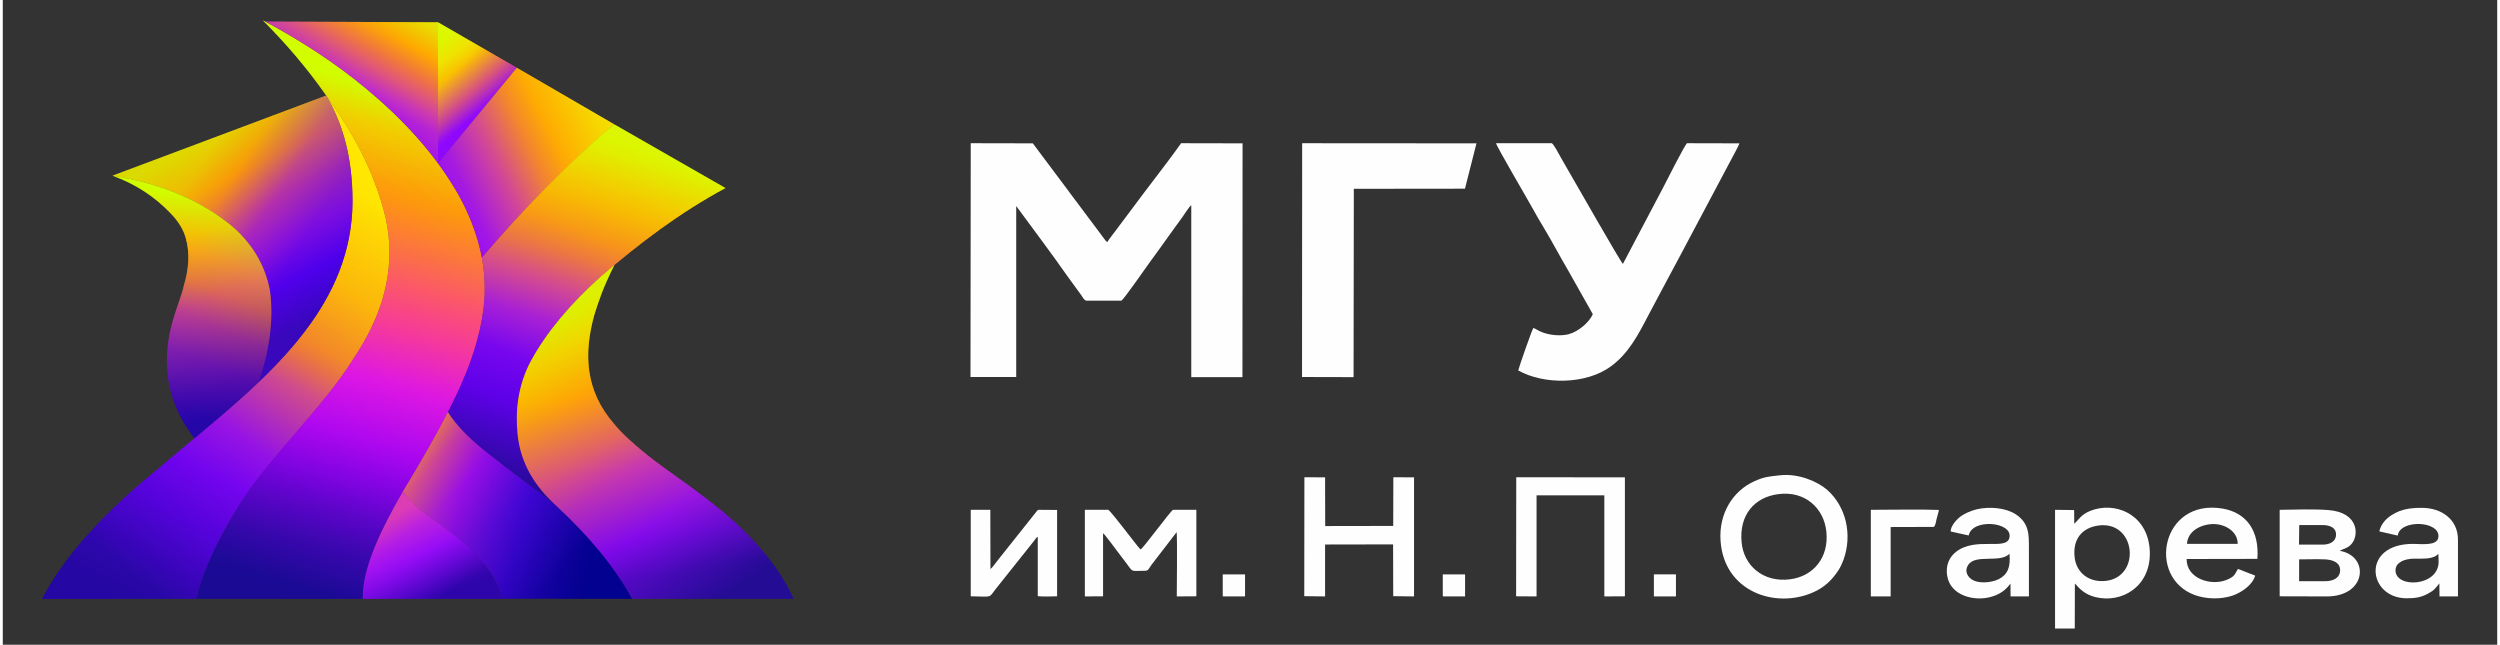 <?xml version="1.0" encoding="UTF-8"?>
<!DOCTYPE svg PUBLIC "-//W3C//DTD SVG 1.0//EN" "http://www.w3.org/TR/2001/REC-SVG-20010904/DTD/svg10.dtd">
<!-- Creator: CorelDRAW 2021.5 -->
<svg xmlns="http://www.w3.org/2000/svg" xml:space="preserve" width="760px" height="196px" version="1.0" style="shape-rendering:geometricPrecision; text-rendering:geometricPrecision; image-rendering:optimizeQuality; fill-rule:evenodd; clip-rule:evenodd"
viewBox="0 0 2013400 520400"
 xmlns:xlink="http://www.w3.org/1999/xlink"
 xmlns:xodm="http://www.corel.com/coreldraw/odm/2003">
 <rect x="0" y="0" width="2013400" height="520400" fill="#333333" stroke="none"/>
 <defs>
  <style type="text/css">
   <![CDATA[
    .fil1 {fill:none}
    .fil0 {fill:#FFFEFE}
    .fil5 {fill:url(#id0)}
    .fil3 {fill:url(#id1)}
    .fil6 {fill:url(#id2)}
    .fil10 {fill:url(#id3)}
    .fil11 {fill:url(#id4)}
    .fil12 {fill:url(#id5)}
    .fil4 {fill:url(#id6)}
    .fil9 {fill:url(#id7)}
    .fil8 {fill:url(#id8)}
    .fil7 {fill:url(#id9)}
    .fil2 {fill:url(#id10)}
    .fil17 {fill:url(#id11);fill-opacity:0.502}
    .fil16 {fill:url(#id12);fill-opacity:0.502}
    .fil19 {fill:url(#id13);fill-opacity:0.502}
    .fil20 {fill:url(#id14);fill-opacity:0.502}
    .fil22 {fill:url(#id15);fill-opacity:0.502}
    .fil14 {fill:url(#id16);fill-opacity:0.502}
    .fil23 {fill:url(#id17);fill-opacity:0.502}
    .fil13 {fill:url(#id18);fill-opacity:0.502}
    .fil21 {fill:url(#id19);fill-opacity:0.502}
    .fil18 {fill:url(#id20);fill-opacity:0.502}
    .fil15 {fill:url(#id21);fill-opacity:0.502}
   ]]>
  </style>
  <linearGradient id="id0" gradientUnits="userSpaceOnUse" x1="395700" y1="85800" x2="358700" y2="28000">
   <stop offset="0" style="stop-opacity:1; stop-color:#8F08FD"/>
   <stop offset="0.278" style="stop-opacity:1; stop-color:#D54F84"/>
   <stop offset="0.58" style="stop-opacity:1; stop-color:#FEA302"/>
   <stop offset="0.769" style="stop-opacity:1; stop-color:#F4DD01"/>
   <stop offset="1" style="stop-opacity:1; stop-color:#DBF800"/>
  </linearGradient>
  <linearGradient id="id1" gradientUnits="userSpaceOnUse" x1="190900" y1="457900" x2="327500" y2="82900">
   <stop offset="0" style="stop-opacity:1; stop-color:#1A0A94"/>
   <stop offset="0.18" style="stop-opacity:1; stop-color:#6104CD"/>
   <stop offset="0.329" style="stop-opacity:1; stop-color:#B604FD"/>
   <stop offset="0.451" style="stop-opacity:1; stop-color:#DB17E7"/>
   <stop offset="0.561" style="stop-opacity:1; stop-color:#F63A99"/>
   <stop offset="0.651" style="stop-opacity:1; stop-color:#FB5769"/>
   <stop offset="0.831" style="stop-opacity:1; stop-color:#FC9C0D"/>
   <stop offset="0.929" style="stop-opacity:1; stop-color:#F1CE00"/>
   <stop offset="1" style="stop-opacity:1; stop-color:#D1FC00"/>
  </linearGradient>
  <linearGradient id="id2" gradientUnits="userSpaceOnUse" x1="372700" y1="152800" x2="482200" y2="101700">
   <stop offset="0" style="stop-opacity:1; stop-color:#980EF3"/>
   <stop offset="0.278" style="stop-opacity:1; stop-color:#CF42A0"/>
   <stop offset="0.51" style="stop-opacity:1; stop-color:#F3862D"/>
   <stop offset="0.678" style="stop-opacity:1; stop-color:#FEAB02"/>
   <stop offset="1" style="stop-opacity:1; stop-color:#F4DF00"/>
  </linearGradient>
  <linearGradient id="id3" gradientUnits="userSpaceOnUse" x1="608000" y1="464200" x2="456400" y2="249400">
   <stop offset="0" style="stop-opacity:1; stop-color:#131078"/>
   <stop offset="0.31" style="stop-opacity:1; stop-color:#9909FD"/>
   <stop offset="0.49" style="stop-opacity:1; stop-color:#CC35B5"/>
   <stop offset="0.6" style="stop-opacity:1; stop-color:#ED6559"/>
   <stop offset="0.769" style="stop-opacity:1; stop-color:#FFA10A"/>
   <stop offset="0.902" style="stop-opacity:1; stop-color:#F3D700"/>
   <stop offset="1" style="stop-opacity:1; stop-color:#D3F700"/>
  </linearGradient>
  <linearGradient id="id4" gradientUnits="userSpaceOnUse" x1="234400" y1="265800" x2="158600" y2="115500">
   <stop offset="0" style="stop-opacity:1; stop-color:#1F0E87"/>
   <stop offset="0.212" style="stop-opacity:1; stop-color:#4600E5"/>
   <stop offset="0.4" style="stop-opacity:1; stop-color:#9C1AD0"/>
   <stop offset="0.6" style="stop-opacity:1; stop-color:#CF4A80"/>
   <stop offset="0.788" style="stop-opacity:1; stop-color:#F9980A"/>
   <stop offset="1" style="stop-opacity:1; stop-color:#DCDB00"/>
  </linearGradient>
  <linearGradient id="id5" gradientUnits="userSpaceOnUse" x1="140400" y1="329900" x2="199200" y2="182800">
   <stop offset="0" style="stop-opacity:1; stop-color:#2D04B8"/>
   <stop offset="0.271" style="stop-opacity:1; stop-color:#6D0FB9"/>
   <stop offset="0.459" style="stop-opacity:1; stop-color:#AD3684"/>
   <stop offset="0.631" style="stop-opacity:1; stop-color:#ED8114"/>
   <stop offset="0.78" style="stop-opacity:1; stop-color:#FFB000"/>
   <stop offset="1" style="stop-opacity:1; stop-color:#CCFE01"/>
  </linearGradient>
  <linearGradient id="id6" gradientUnits="userSpaceOnUse" x1="297600" y1="86100" x2="347400" y2="21000">
   <stop offset="0" style="stop-opacity:1; stop-color:#A718E2"/>
   <stop offset="0.149" style="stop-opacity:1; stop-color:#C12DC9"/>
   <stop offset="0.329" style="stop-opacity:1; stop-color:#DD5380"/>
   <stop offset="0.51" style="stop-opacity:1; stop-color:#F0773D"/>
   <stop offset="0.722" style="stop-opacity:1; stop-color:#FEA800"/>
   <stop offset="1" style="stop-opacity:1; stop-color:#E7DF00"/>
  </linearGradient>
  <linearGradient id="id7" gradientUnits="userSpaceOnUse" x1="354600" y1="483400" x2="308900" y2="422700">
   <stop offset="0" style="stop-opacity:1; stop-color:#2E05AA"/>
   <stop offset="0.212" style="stop-opacity:1; stop-color:#5F05D7"/>
   <stop offset="0.51" style="stop-opacity:1; stop-color:#9B0AFD"/>
   <stop offset="0.8" style="stop-opacity:1; stop-color:#BB1CEC"/>
   <stop offset="1" style="stop-opacity:1; stop-color:#DC3DB5"/>
  </linearGradient>
  <linearGradient id="id8" gradientUnits="userSpaceOnUse" x1="452100" y1="459600" x2="336300" y2="358100">
   <stop offset="0" style="stop-opacity:1; stop-color:#03018D"/>
   <stop offset="0.42" style="stop-opacity:1; stop-color:#3E06D3"/>
   <stop offset="0.69" style="stop-opacity:1; stop-color:#8D07FA"/>
   <stop offset="0.878" style="stop-opacity:1; stop-color:#CF3F9C"/>
   <stop offset="1" style="stop-opacity:1; stop-color:#FB931C"/>
  </linearGradient>
  <linearGradient id="id9" gradientUnits="userSpaceOnUse" x1="388800" y1="383200" x2="493400" y2="111000">
   <stop offset="0" style="stop-opacity:1; stop-color:#250B91"/>
   <stop offset="0.212" style="stop-opacity:1; stop-color:#6202EA"/>
   <stop offset="0.341" style="stop-opacity:1; stop-color:#6901F5"/>
   <stop offset="0.561" style="stop-opacity:1; stop-color:#D44895"/>
   <stop offset="0.722" style="stop-opacity:1; stop-color:#FA970F"/>
   <stop offset="0.878" style="stop-opacity:1; stop-color:#F2CE01"/>
   <stop offset="1" style="stop-opacity:1; stop-color:#D9F900"/>
  </linearGradient>
  <linearGradient id="id10" gradientUnits="userSpaceOnUse" x1="68200" y1="462800" x2="229300" y2="128400">
   <stop offset="0" style="stop-opacity:1; stop-color:#190990"/>
   <stop offset="0.31" style="stop-opacity:1; stop-color:#6603E9"/>
   <stop offset="0.561" style="stop-opacity:1; stop-color:#CA40A3"/>
   <stop offset="0.612" style="stop-opacity:1; stop-color:#E1645E"/>
   <stop offset="0.659" style="stop-opacity:1; stop-color:#F48724"/>
   <stop offset="1" style="stop-opacity:1; stop-color:#FEE702"/>
  </linearGradient>
  <linearGradient id="id11" gradientUnits="userSpaceOnUse" x1="359500" y1="165900" x2="490300" y2="90700">
   <stop offset="0" style="stop-opacity:1; stop-color:#980EF3"/>
   <stop offset="0.278" style="stop-opacity:1; stop-color:#CF42A0"/>
   <stop offset="0.541" style="stop-opacity:1; stop-color:#F3862D"/>
   <stop offset="0.678" style="stop-opacity:1; stop-color:#FEAB02"/>
   <stop offset="1" style="stop-opacity:1; stop-color:#F4DF00"/>
  </linearGradient>
  <linearGradient id="id12" gradientUnits="userSpaceOnUse" x1="397800" y1="75500" x2="354800" y2="31100">
   <stop offset="0" style="stop-opacity:1; stop-color:#8F08FD"/>
   <stop offset="0.22" style="stop-opacity:1; stop-color:#D54F84"/>
   <stop offset="0.588" style="stop-opacity:1; stop-color:#F4DD01"/>
   <stop offset="1" style="stop-opacity:1; stop-color:#DBF800"/>
  </linearGradient>
  <linearGradient id="id13" gradientUnits="userSpaceOnUse" x1="484200" y1="417600" x2="326600" y2="377800">
   <stop offset="0" style="stop-opacity:1; stop-color:#040191"/>
   <stop offset="0.38" style="stop-opacity:1; stop-color:#4406D8"/>
   <stop offset="0.702" style="stop-opacity:1; stop-color:#A517CF"/>
   <stop offset="1" style="stop-opacity:1; stop-color:#E47060"/>
  </linearGradient>
  <linearGradient id="id14" gradientUnits="userSpaceOnUse" x1="355400" y1="478600" x2="331800" y2="406600">
   <stop offset="0" style="stop-opacity:1; stop-color:#2E05AA"/>
   <stop offset="0.471" style="stop-opacity:1; stop-color:#940FF1"/>
   <stop offset="1" style="stop-opacity:1; stop-color:#DC3DB5"/>
  </linearGradient>
  <linearGradient id="id15" gradientUnits="userSpaceOnUse" x1="269400" y1="224400" x2="112200" y2="122400">
   <stop offset="0" style="stop-opacity:1; stop-color:#5200F1"/>
   <stop offset="0.212" style="stop-opacity:1; stop-color:#5D00F1"/>
   <stop offset="0.412" style="stop-opacity:1; stop-color:#9C1AD0"/>
   <stop offset="0.612" style="stop-opacity:1; stop-color:#F9980A"/>
   <stop offset="0.761" style="stop-opacity:1; stop-color:#E8D100"/>
   <stop offset="1" style="stop-opacity:1; stop-color:#D8DA00"/>
  </linearGradient>
  <linearGradient id="id16" gradientUnits="userSpaceOnUse" x1="227000" y1="471400" x2="307300" y2="68900">
   <stop offset="0" style="stop-opacity:1; stop-color:#1A0A94"/>
   <stop offset="0.09" style="stop-opacity:1; stop-color:#3308A9"/>
   <stop offset="0.231" style="stop-opacity:1; stop-color:#8003E3"/>
   <stop offset="0.431" style="stop-opacity:1; stop-color:#E118DE"/>
   <stop offset="0.569" style="stop-opacity:1; stop-color:#F94487"/>
   <stop offset="0.78" style="stop-opacity:1; stop-color:#FE9807"/>
   <stop offset="0.929" style="stop-opacity:1; stop-color:#F1CE00"/>
   <stop offset="1" style="stop-opacity:1; stop-color:#D1FC00"/>
  </linearGradient>
  <linearGradient id="id17" gradientUnits="userSpaceOnUse" x1="181600" y1="331000" x2="118600" y2="157400">
   <stop offset="0" style="stop-opacity:1; stop-color:#1E089A"/>
   <stop offset="0.102" style="stop-opacity:1; stop-color:#400BA2"/>
   <stop offset="0.478" style="stop-opacity:1; stop-color:#C644A6"/>
   <stop offset="0.769" style="stop-opacity:1; stop-color:#F8B60B"/>
   <stop offset="1" style="stop-opacity:1; stop-color:#D5FD00"/>
  </linearGradient>
  <linearGradient id="id18" gradientUnits="userSpaceOnUse" x1="56000" y1="424200" x2="281000" y2="138500">
   <stop offset="0" style="stop-opacity:1; stop-color:#3206B5"/>
   <stop offset="0.161" style="stop-opacity:1; stop-color:#5D01E9"/>
   <stop offset="0.388" style="stop-opacity:1; stop-color:#9E0BFC"/>
   <stop offset="0.612" style="stop-opacity:1; stop-color:#EC773D"/>
   <stop offset="0.788" style="stop-opacity:1; stop-color:#FFC000"/>
   <stop offset="0.941" style="stop-opacity:1; stop-color:#FED900"/>
   <stop offset="1" style="stop-opacity:1; stop-color:#FEE702"/>
  </linearGradient>
  <linearGradient id="id19" gradientUnits="userSpaceOnUse" x1="526500" y1="466000" x2="491600" y2="249800">
   <stop offset="0" style="stop-opacity:1; stop-color:#3507B1"/>
   <stop offset="0.149" style="stop-opacity:1; stop-color:#6C0BDA"/>
   <stop offset="0.412" style="stop-opacity:1; stop-color:#C43EA8"/>
   <stop offset="0.702" style="stop-opacity:1; stop-color:#FCAA00"/>
   <stop offset="1" style="stop-opacity:1; stop-color:#E5E900"/>
  </linearGradient>
  <linearGradient id="id20" gradientUnits="userSpaceOnUse" x1="381600" y1="380600" x2="458800" y2="110400">
   <stop offset="0" style="stop-opacity:1; stop-color:#26099F"/>
   <stop offset="0.239" style="stop-opacity:1; stop-color:#5D00E8"/>
   <stop offset="0.478" style="stop-opacity:1; stop-color:#B01BE6"/>
   <stop offset="0.671" style="stop-opacity:1; stop-color:#EF783C"/>
   <stop offset="0.831" style="stop-opacity:1; stop-color:#FABC00"/>
   <stop offset="1" style="stop-opacity:1; stop-color:#DEF400"/>
  </linearGradient>
  <linearGradient id="id21" gradientUnits="userSpaceOnUse" href="#id6" x1="307400" y1="89900" x2="338200" y2="18000">
  </linearGradient>
 </defs>
 <g id="Слой_x0020_1">
  <g id="_2062094011008">
   <g>
    <path class="fil0" d="M781100 304300l36900 0 0 -138000c13700,18600 28800,38700 41900,57400l10500 14400c1100,1600 2200,4000 4100,4600l28300 0c1600,-300 19300,-26000 21200,-28500 2600,-3400 4600,-6600 7100,-9800 4800,-6500 9200,-12900 14000,-19500 2400,-3400 4600,-6300 7000,-9600 1900,-2600 5100,-8000 7200,-9700l0 138800 41300 0 100 -188700 -49600 -100c-7100,10200 -22100,29600 -29800,39800l-22400 29900c-1200,1700 -2500,3200 -3700,4900 -1200,1700 -2800,3500 -3600,5200 -100,-100 -200,-300 -300,-200 0,100 -200,-200 -300,-200 -700,-600 0,100 -800,-700l-21400 -28600c-2500,-3200 -5100,-6700 -7500,-10000 -1200,-1800 -2400,-3200 -3700,-5000l-26200 -35000 -50100 -100 -200 188700z"/>
    <path class="fil0" d="M1283400 253600c-2900,6600 -11600,14000 -19300,16100 -6500,1800 -16100,900 -22500,-1900 -2200,-900 -4400,-2500 -6200,-3100 -1200,1800 -11400,30900 -12200,34300 20600,11600 54700,11500 74800,-3300 14100,-10300 21900,-25200 29900,-40600l16500 -31000c2800,-5200 5400,-10100 8200,-15300l41100 -77400c1300,-2600 7600,-13800 8000,-15700l-42200 -100c-1400,300 -17600,32500 -19500,36100l-32300 61300c-1800,-1200 -40100,-68700 -42900,-73300 -2400,-4000 -4600,-8100 -7000,-12200 -1500,-2500 -6000,-11500 -7600,-11900l-44900 0c200,2300 25800,45800 29100,51900 3200,5800 6500,11600 9900,17100 6700,11200 12900,23000 19600,34400l19500 34600z"/>
    <polygon class="fil0" points="1048700,304300 1090300,304400 1090500,152400 1180200,152300 1189500,115700 1048800,115600 "/>
    <path class="fil0" d="M1434700 383600c-9100,1000 -12800,1200 -20600,4700 -17900,7900 -29100,26500 -27600,48100 2700,41100 44100,55300 74800,41700 9100,-4000 15200,-10000 20200,-17600 1500,-2200 3200,-5800 4200,-8500 7400,-20600 2100,-43000 -13000,-56500 -7800,-6900 -23400,-13500 -38000,-11900zm-1300 15200c-19600,2400 -32000,16900 -29900,38900 1700,19000 17600,32600 39000,29900 19000,-2400 31600,-17600 29400,-38600 -2000,-18800 -17100,-32900 -38500,-30200z"/>
    <path class="fil0" d="M1672000 422700l-100 -11000 -15400 -200 0 95800 15900 0 100 -36300c4400,4900 8300,8800 16400,10900 21400,5400 44600,-8400 44100,-35900 -500,-28200 -24100,-40700 -44700,-34800 -9900,2900 -11500,6900 -15500,10800l-800 700zm19300 1500c-12800,1800 -20700,10800 -19000,25600 1300,12300 11500,20800 25700,19000 28100,-3700 23800,-48900 -6700,-44600z"/>
    <path class="fil0" d="M1837800 481300l38100 100c32300,0 34600,-32800 10300,-36800 3500,-1900 5900,-1900 8800,-4700 7100,-6600 7400,-26300 -17900,-28200 -11600,-900 -27400,-400 -39300,-200l0 69800zm15700 -12200c7100,0 14100,0 21100,0 6400,0 11900,-2600 12000,-8800 0,-6300 -5700,-8400 -12000,-8800 -6800,-300 -14300,0 -21100,0l0 17600zm-100 -29500c6400,0 12700,0 19000,0 5700,0 10800,-2300 10900,-8000 100,-5900 -5300,-7800 -10900,-7800 -6300,0 -12500,0 -18800,0l-200 15800z"/>
    <polygon class="fil0" points="1050500,481200 1067300,481400 1067300,439500 1122200,439400 1122300,481200 1139100,481400 1139100,385300 1122400,385200 1122300,424500 1067400,424600 1067300,385300 1050600,385200 "/>
    <polygon class="fil0" points="1221500,481300 1238000,481400 1238000,399800 1292700,399800 1292700,481400 1309300,481300 1309300,385300 1221600,385200 "/>
    <path class="fil0" d="M1818000 464600l-13900 -5400c-2600,4300 -2400,6100 -9000,8800 -12400,5200 -32600,-800 -32400,-16800l57100 -100c1700,-22600 -8700,-37300 -28100,-40600 -49400,-8300 -61400,55600 -22400,69800 9000,3300 20700,3600 30000,600 7900,-2600 16800,-9000 18700,-16300zm-55000 -25600l40900 0c200,-9900 -10100,-16300 -20300,-16000 -10100,400 -20100,6000 -20600,16000z"/>
    <path class="fil0" d="M1572300 429000l14500 3200c2800,-14100 36300,-11100 32800,2100 -2800,10200 -27400,-1200 -43000,11100 -4800,3700 -8800,10200 -7100,19700 2800,15800 21700,20300 34800,16800 7700,-2000 12700,-5900 16200,-10900l100 10400 14800 0c0,-12900 0,-25700 0,-38500 0,-11300 400,-20400 -10500,-27700 -8000,-5300 -21100,-6600 -31700,-4100 -4900,1200 -9900,3500 -13200,5900 -2300,1800 -8000,7400 -7700,12000zm47400 18000c-7700,7900 -27800,-300 -33500,9300 -2600,4300 -800,8100 1900,10500 5400,4800 16900,3700 23100,600 7200,-3800 9500,-9900 8500,-20400z"/>
    <path class="fil0" d="M1918200 428900l14900 3400c1700,-13300 34600,-12100 32800,1400 -1000,7200 -13800,5300 -20400,5300 -42300,-100 -36700,43900 -5200,43900 6500,0 11400,-600 17100,-3700 5300,-2800 5900,-4200 9300,-8300l100 10500 14900 0 0 -45900c0,-16000 -13000,-25600 -29200,-25600 -8600,0 -16200,900 -23400,5300 -4900,2900 -9300,7100 -10900,13700zm13100 31500c0,14600 34800,13200 34800,-7000l-200 -6400c-4200,4700 -12300,3800 -20000,3900 -6900,200 -14600,2700 -14600,9500z"/>
    <path class="fil0" d="M873400 481400l14700 -100 0 -50900c1300,700 10600,13400 12200,15500 2000,2600 3900,5100 6000,7900 6600,8600 3200,6900 15600,6900 2600,0 2800,-1300 4000,-2900 900,-1400 1900,-2700 2900,-4000l18700 -24300c600,8300 100,41100 100,51900l15800 -100 0 -69800 -18800 0c-1700,400 -23700,30600 -26200,32000 -1400,-1200 -4900,-5900 -6500,-7900 -2100,-2600 -4300,-5400 -6300,-8100 -1600,-2100 -12200,-15700 -13300,-16000l-18900 0 0 69900z"/>
    <path class="fil0" d="M781300 481300c18200,300 14200,1500 20000,-5700l29000 -36400c700,-900 1500,-1800 2300,-2900 1300,-1700 1300,-2200 2800,-3000l0 47900c3200,400 11900,300 15600,100l0 -69700 -14800 -100c-1500,500 -400,-100 -1600,1100l-32600 41000c-1200,1600 -3400,4700 -4800,5700l-100 -47800 -15800 0 0 69800z"/>
    <path class="fil0" d="M1507800 481400l16000 0 0 -56000 34700 -100c1500,-400 2000,-5100 2400,-6500 500,-2100 1500,-5000 1900,-7200 -12800,-600 -40700,-100 -55000,-100l0 69900z"/>
    <polygon class="fil0" points="984700,481300 986400,481400 1002700,481400 1002700,463600 984700,463600 "/>
    <polygon class="fil0" points="1162300,481300 1164000,481400 1180300,481400 1180300,463600 1162300,463600 "/>
    <polygon class="fil0" points="1332700,481400 1350500,481400 1350500,463600 1332700,463600 "/>
   </g>
  </g>
  <rect class="fil1" width="2013400" height="520400"/>
  <path class="fil2" d="M31700 483500c16200,-31500 45500,-65800 92100,-103800 44600,-38200 93300,-74300 124800,-118700 21500,-30300 35200,-64400 33600,-105700 -1000,-32900 -9100,-57800 -21100,-78200 21100,29100 38800,60700 48000,99100 7600,35100 900,71000 -22500,107900l-5200 8000c-22200,35500 -66900,78200 -89400,113600 -17600,27800 -30000,53800 -35700,77600l-124600 200z"/>
  <path class="fil3" d="M290600 483400c-400,-24500 13900,-54400 32400,-86800 16300,-26900 31700,-53500 43900,-79400 10700,-22900 18500,-45700 21200,-68900 3600,-30300 -3500,-60800 -20600,-91700 -19200,-33300 -44900,-60600 -73900,-84800 -25500,-21300 -53900,-39500 -83700,-55400 18300,18300 35500,38300 51200,60700 21100,29100 38800,60700 48000,99100 7600,35100 900,71000 -22500,107900l-5200 8000c-22200,35500 -66900,78200 -89400,113600 -17600,27800 -30000,53800 -35700,77600l134300 100zm-29500 -406300l1600 2700c-600,-900 -1100,-1800 -1600,-2700z"/>
  <path class="fil4" d="M351300 18000l0 113800c-16600,-22400 -36200,-42100 -57700,-60000 -25000,-20800 -52700,-38800 -81800,-54400l139500 600z"/>
  <polygon class="fil5" points="414900,54700 351300,131800 351300,18000 "/>
  <path class="fil6" d="M493400 100300c-39300,33800 -74600,69800 -106700,107700l0 0c-3200,-17000 -9600,-34200 -19200,-51400 -5000,-8600 -10400,-16900 -16200,-24800l63600 -77100 78500 45600z"/>
  <path class="fil7" d="M583300 151800c-36800,19800 -69400,44500 -100700,71500 -24400,21900 -43700,44700 -56600,68500 -10400,19900 -12300,40000 -10500,58500 2400,23700 13900,42000 30700,57400 -20200,-15700 -40900,-30700 -57400,-44000 -13400,-10700 -23700,-21600 -29500,-31100l0 0c2700,-5200 5200,-10300 7600,-15400 10700,-22900 18500,-45700 21200,-68900 1600,-13400 1100,-26800 -1400,-40300l0 0c32300,-37700 66900,-74100 106700,-107700l89900 51500z"/>
  <path class="fil8" d="M508000 483300c-13800,-25300 -34600,-50500 -61800,-75600 -20200,-15700 -40900,-30700 -57400,-44000 -13400,-10700 -23700,-21600 -29500,-31100l0 0c-10700,21000 -23200,42400 -36300,64000 5300,6500 11400,13300 18800,18700 14900,11000 31500,22300 43300,35600 9200,10400 15400,21600 18500,32300l104400 100z"/>
  <path class="fil9" d="M290600 483400l113000 0 0 -200c-3100,-10700 -9300,-21900 -18500,-32300 -11800,-13300 -28400,-24600 -43300,-35600 -7400,-5400 -13500,-12200 -18800,-18700 -18000,31400 -32000,60600 -32400,84600l0 2200z"/>
  <path class="fil10" d="M508000 483300l130300 0c-13600,-29600 -38300,-56800 -71900,-81900 -13900,-10800 -27700,-20000 -39200,-28700 -16600,-12600 -29000,-24300 -33900,-30700 -23100,-26600 -24500,-56100 -16000,-87300 3400,-10900 6900,-22000 16400,-40900 -3700,3100 -7400,6300 -11100,9500 -24400,21900 -43700,44700 -56600,68500 -10400,19900 -12300,40000 -10500,58500 2400,23700 13900,42000 30700,57400l-700 -500 0 0 700 500c27200,25100 48000,50300 61800,75600z"/>
  <path class="fil11" d="M88600 141800l172500 -64700c12000,20400 20100,45300 21100,78200 1600,41300 -12100,75400 -33600,105700 -12000,16800 -26400,32500 -42200,47600l0 0c8800,-25500 12500,-50400 9200,-74400 -3500,-17800 -11900,-34800 -29100,-50400 -27100,-23000 -60400,-35900 -97900,-42000z"/>
  <path class="fil12" d="M88600 141800c18600,6700 34100,17000 46900,30400 5900,6100 10100,12600 12100,19600 3700,12600 2400,26000 -1400,38500 -2700,13300 -13300,32100 -13700,59200 -500,27000 9400,47600 22200,64300 18300,-15300 36400,-30500 53000,-46500l-1300 1300 0 0c8800,-25500 12500,-50400 9200,-74400 -3500,-17800 -11900,-34800 -29100,-50400 -27100,-23000 -60400,-35900 -97900,-42000zm126700 158100c-400,400 -900,900 -1400,1300 500,-400 1000,-900 1400,-1300z"/>
  <path class="fil13" d="M31700 483500c16200,-31500 45500,-65800 92100,-103800 44600,-38200 93300,-74300 124800,-118700 21500,-30300 35200,-64400 33600,-105700 -1000,-32900 -9100,-57800 -21100,-78200 21100,29100 38800,60700 48000,99100 7600,35100 900,71000 -22500,107900l-5200 8000c-22200,35500 -66900,78200 -89400,113600 -17600,27800 -30000,53800 -35700,77600l-124600 200z"/>
  <path class="fil14" d="M290600 483400c-400,-24500 13900,-54400 32400,-86800 16300,-26900 31700,-53500 43900,-79400 10700,-22900 18500,-45700 21200,-68900 3600,-30300 -3500,-60800 -20600,-91700 -19200,-33300 -44900,-60600 -73900,-84800 -25500,-21300 -53900,-39500 -83700,-55400 18300,18300 35500,38300 51200,60700 21100,29100 38800,60700 48000,99100 7600,35100 900,71000 -22500,107900l-5200 8000c-22200,35500 -66900,78200 -89400,113600 -17600,27800 -30000,53800 -35700,77600l134300 100zm-29500 -406300l1600 2700c-600,-900 -1100,-1800 -1600,-2700z"/>
  <path class="fil15" d="M351300 18000l0 113800c-16600,-22400 -36200,-42100 -57700,-60000 -25000,-20800 -52700,-38800 -81800,-54400l139500 600z"/>
  <polygon class="fil16" points="414900,54700 351300,131800 351300,18000 "/>
  <path class="fil17" d="M493400 100300c-39300,33800 -74600,69800 -106700,107700l0 0c-3200,-17000 -9600,-34200 -19200,-51400 -5000,-8600 -10400,-16900 -16200,-24800l63600 -77100 78500 45600z"/>
  <path class="fil18" d="M583300 151800c-36800,19800 -69400,44500 -100700,71500 -24400,21900 -43700,44700 -56600,68500 -10400,19900 -12300,40000 -10500,58500 2400,23700 13900,42000 30700,57400 -20200,-15700 -40900,-30700 -57400,-44000 -13400,-10700 -23700,-21600 -29500,-31100l0 0c2700,-5200 5200,-10300 7600,-15400 10700,-22900 18500,-45700 21200,-68900 1600,-13400 1100,-26800 -1400,-40300l0 0c32300,-37700 66900,-74100 106700,-107700l89900 51500z"/>
  <path class="fil19" d="M508000 483300c-13800,-25300 -34600,-50500 -61800,-75600 -20200,-15700 -40900,-30700 -57400,-44000 -13400,-10700 -23700,-21600 -29500,-31100l0 0c-10700,21000 -23200,42400 -36300,64000 5300,6500 11400,13300 18800,18700 14900,11000 31500,22300 43300,35600 9200,10400 15400,21600 18500,32300l104400 100z"/>
  <path class="fil20" d="M290600 483400l113000 0 0 -200c-3100,-10700 -9300,-21900 -18500,-32300 -11800,-13300 -28400,-24600 -43300,-35600 -7400,-5400 -13500,-12200 -18800,-18700 -18000,31400 -32000,60600 -32400,84600l0 2200z"/>
  <path class="fil21" d="M508000 483300l130300 0c-13600,-29600 -38300,-56800 -71900,-81900 -13900,-10800 -27700,-20000 -39200,-28700 -16600,-12600 -29000,-24300 -33900,-30700 -23100,-26600 -24500,-56100 -16000,-87300 3400,-10900 6900,-22000 16400,-40900 -3700,3100 -7400,6300 -11100,9500 -24400,21900 -43700,44700 -56600,68500 -10400,19900 -12300,40000 -10500,58500 2400,23700 13900,42000 30700,57400l-700 -500 0 0 700 500c27200,25100 48000,50300 61800,75600z"/>
  <path class="fil22" d="M88600 141800l172500 -64700c12000,20400 20100,45300 21100,78200 1600,41300 -12100,75400 -33600,105700 -12000,16800 -26400,32500 -42200,47600l0 0c8800,-25500 12500,-50400 9200,-74400 -3500,-17800 -11900,-34800 -29100,-50400 -27100,-23000 -60400,-35900 -97900,-42000z"/>
  <path class="fil23" d="M88600 141800c18600,6700 34100,17000 46900,30400 5900,6100 10100,12600 12100,19600 3700,12600 2400,26000 -1400,38500 -2700,13300 -13300,32100 -13700,59200 -500,27000 9400,47600 22200,64300 18300,-15300 36400,-30500 53000,-46500l-1300 1300 0 0c8800,-25500 12500,-50400 9200,-74400 -3500,-17800 -11900,-34800 -29100,-50400 -27100,-23000 -60400,-35900 -97900,-42000zm126700 158100c-400,400 -900,900 -1400,1300 500,-400 1000,-900 1400,-1300z"/>
 </g>
</svg>
